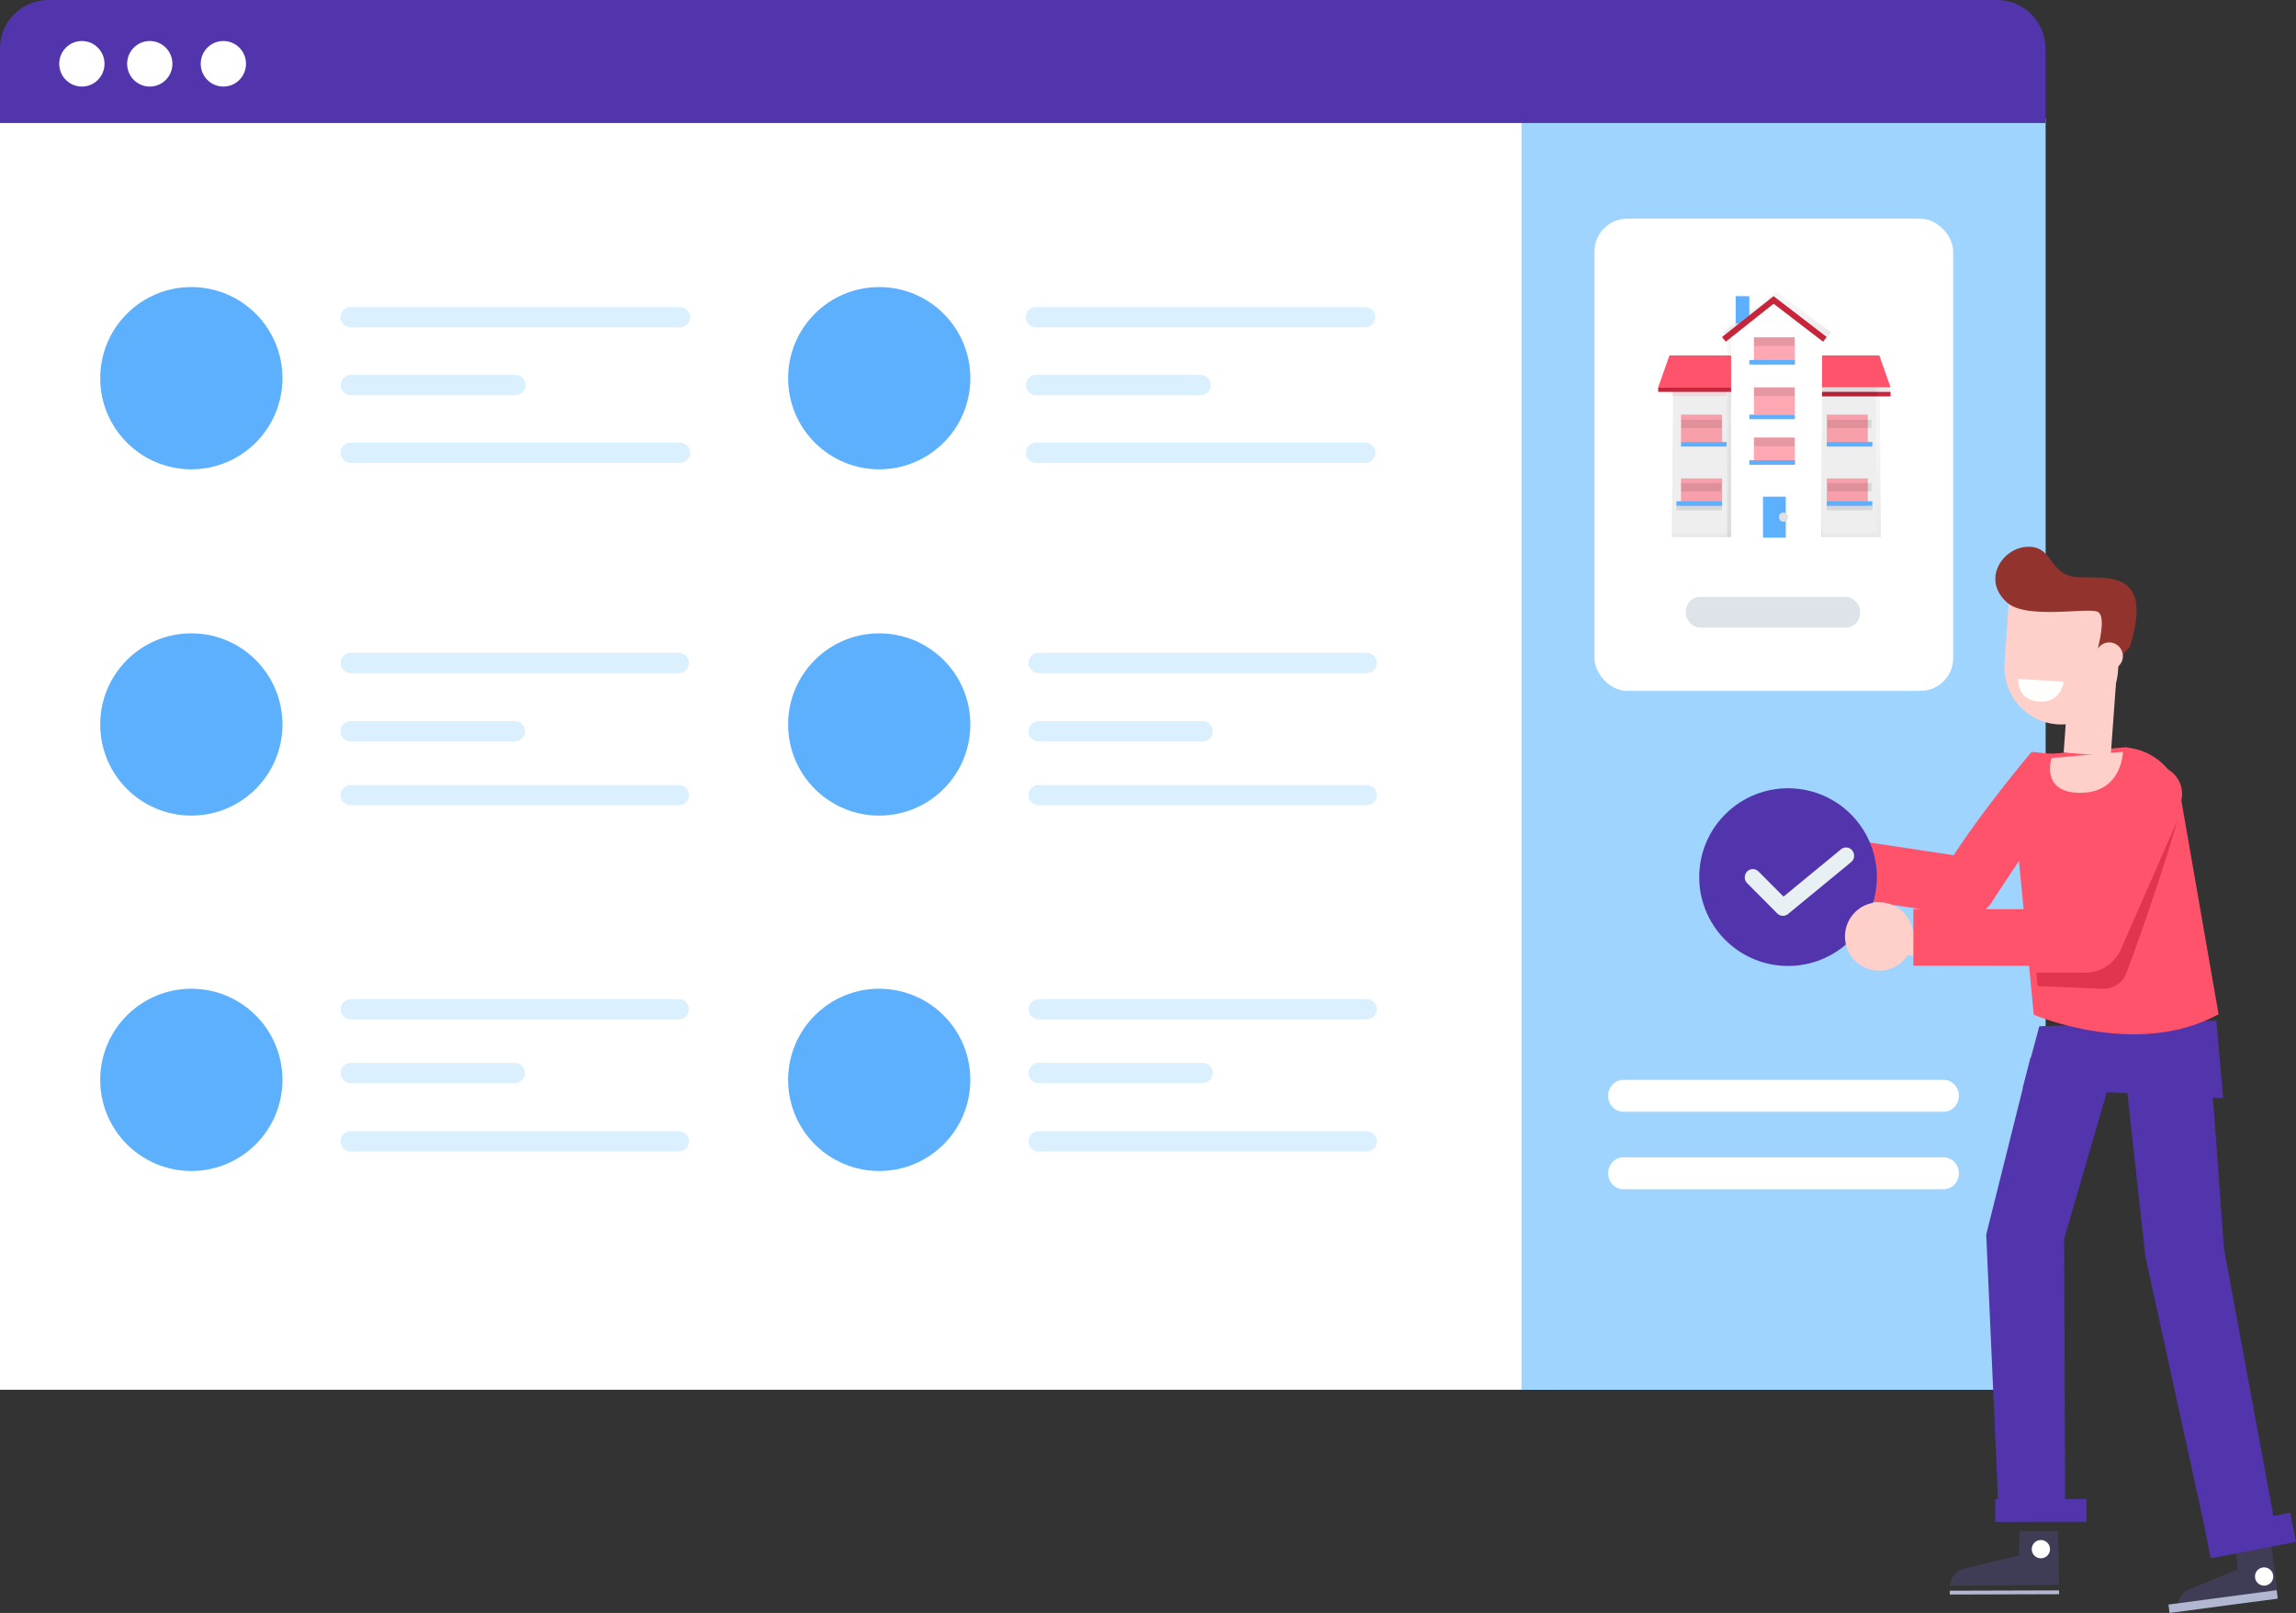 <?xml version="1.0" encoding="UTF-8"?> <svg xmlns="http://www.w3.org/2000/svg" xmlns:xlink="http://www.w3.org/1999/xlink" width="504" height="354" viewBox="0 0 504 354"><rect x="0" y="0" width="504" height="354" fill="#333333" stroke="none"/><defs><linearGradient id="a" x1="50%" x2="50%" y1="100%" y2="0%"><stop offset="0%" stop-color="gray" stop-opacity=".25"></stop><stop offset="54%" stop-color="gray" stop-opacity=".12"></stop><stop offset="100%" stop-color="gray" stop-opacity=".1"></stop></linearGradient><linearGradient id="b" x1="50.028%" x2="50.028%" y1="100%" y2="0%"><stop offset="0%" stop-color="gray" stop-opacity=".25"></stop><stop offset="54%" stop-color="gray" stop-opacity=".12"></stop><stop offset="100%" stop-color="gray" stop-opacity=".1"></stop></linearGradient><linearGradient id="c" x1="50.006%" x2="50.006%" y1="100%" y2="0%"><stop offset="0%" stop-color="gray" stop-opacity=".25"></stop><stop offset="54%" stop-color="gray" stop-opacity=".12"></stop><stop offset="100%" stop-color="gray" stop-opacity=".1"></stop></linearGradient><linearGradient id="d" x1="50.006%" x2="50.006%" y1="100%" y2="0%"><stop offset="0%" stop-color="gray" stop-opacity=".25"></stop><stop offset="54%" stop-color="gray" stop-opacity=".12"></stop><stop offset="100%" stop-color="gray" stop-opacity=".1"></stop></linearGradient><linearGradient id="e" x1="50.004%" x2="50.004%" y1="100%" y2="0%"><stop offset="0%" stop-color="gray" stop-opacity=".25"></stop><stop offset="54%" stop-color="gray" stop-opacity=".12"></stop><stop offset="100%" stop-color="gray" stop-opacity=".1"></stop></linearGradient><linearGradient id="f" x1="49.995%" x2="49.995%" y1="100%" y2="0%"><stop offset="0%" stop-color="gray" stop-opacity=".25"></stop><stop offset="54%" stop-color="gray" stop-opacity=".12"></stop><stop offset="100%" stop-color="gray" stop-opacity=".1"></stop></linearGradient><path id="g" d="M1.117 9.326L4.15.547z"></path></defs><g fill="none" fill-rule="evenodd"><path stroke="#EBEBEB" d="M.5 27.5h341v277H.5z"></path><path fill="#FFF" d="M449 305H0V26h449z"></path><path fill="#9ED4FE" d="M334 305h115V26H334z"></path><g transform="translate(348 48)"><rect width="78.75" height="103.625" x="2" fill="#FFF" rx="7.2"></rect><g transform="translate(0 16)"><path fill="url(#a)" fill-rule="nonzero" d="M45.9 37.91H.01L.325 3.546 13.45.072h18.557l13.577 2.46z" opacity=".7" transform="translate(19 16)"></path><path fill="#EEE" fill-rule="nonzero" d="M64 53H19l.32-33.526L31.96 16h18.897l12.823 2.46z"></path><path fill="url(#b)" fill-rule="nonzero" d="M.012.086H2.96v6.788H.012z" opacity=".7" transform="translate(33 1)"></path><path fill="url(#c)" fill-rule="nonzero" d="M16.826 7.234V.048H2.472L.034 7.234v.737h16.882v-.737z" opacity=".7" transform="translate(16 14)"></path><path fill="#FF536B" fill-rule="nonzero" d="M33 21H16l2.468-7H33z"></path><path fill="#C7253C" fill-rule="nonzero" d="M16 21h17v1H16z"></path><path fill="url(#d)" fill-rule="nonzero" d="M14.493.136H.101v7.1H.009v.729h16.927v-.73z" opacity=".7" transform="translate(50 14)"></path><path fill="#FF536B" fill-rule="nonzero" d="M50 21h17l-2.468-7H50z"></path><path fill="#C7253C" fill-rule="nonzero" d="M67 23H50v-1h17z"></path><path fill="#FF536B" fill-rule="nonzero" d="M21 41h9v6h-9z" opacity=".5"></path><path fill="#000" fill-rule="nonzero" d="M20 47h10v1H20z" opacity=".1"></path><path fill="#5DB0FE" fill-rule="nonzero" d="M20 46h10v1H20z"></path><path fill="#000" fill-rule="nonzero" d="M21.007 42.017h8.87v1.838h-8.87z" opacity=".1"></path><path fill="#FF536B" fill-rule="nonzero" d="M53 41h9v6h-9z" opacity=".5"></path><path fill="#000" fill-rule="nonzero" d="M53 47h10v1H53z" opacity=".1"></path><path fill="#5DB0FE" fill-rule="nonzero" d="M53 46h10v1H53z"></path><path fill="#000" fill-rule="nonzero" d="M53.15 42.017h9.658v1.838H53.15z" opacity=".1"></path><path fill="#FF536B" fill-rule="nonzero" d="M53 27h9v6h-9z" opacity=".5"></path><path fill="#000" fill-rule="nonzero" d="M53 33h10v1H53z" opacity=".1"></path><path fill="#5DB0FE" fill-rule="nonzero" d="M53 33h10v1H53z"></path><path fill="#000" fill-rule="nonzero" d="M53.15 28.126h9.658v1.838H53.15z" opacity=".1"></path><path fill="#FF536B" fill-rule="nonzero" d="M21 27h9v6h-9z" opacity=".5"></path><path fill="#5DB0FE" fill-rule="nonzero" d="M21 33h10v1H21z" opacity=".1"></path><path fill="#5DB0FE" fill-rule="nonzero" d="M21 33h10v1H21z"></path><path fill="#000" fill-rule="nonzero" d="M21.088 28.126h8.87v1.838h-8.87z" opacity=".1"></path><path fill="url(#e)" fill-rule="nonzero" d="M23.13 9.95L11.897 1.659 1.023 9.945.17 8.927 11.884 0l12.082 8.92z" opacity=".7" transform="translate(30)"></path><path fill="#C7253C" fill-rule="nonzero" d="M19 21.931h12v1H19z" opacity=".1"></path><path fill="#000" fill-rule="nonzero" d="M52 21.931h12v1H52z" opacity=".1"></path><path fill="#5DB0FE" fill-rule="nonzero" d="M33 1h3v6h-3z"></path><path fill="url(#f)" fill-rule="nonzero" d="M20.973 44.828H.146V.504L10.65.1l10.323.404z" opacity=".7" transform="translate(31 9)"></path><path fill="#FFF" fill-rule="nonzero" d="M51.817 54H32V9.505L41.909 2 52 9.781z"></path><path fill="#5DB0FE" fill-rule="nonzero" d="M39 45h5v9h-5z"></path><path fill="#000" fill-rule="nonzero" d="M36 37h10v1H36z" opacity=".1"></path><path fill="#FF536B" fill-rule="nonzero" d="M37 32h9v6h-9z" opacity=".5"></path><path fill="#5DB0FE" fill-rule="nonzero" d="M36 37h10v1H36z"></path><path fill="#000" fill-rule="nonzero" d="M37.029 32.106h8.87v1.838h-8.87z" opacity=".1"></path><path fill="#FF536B" fill-rule="nonzero" d="M37 21h9v6h-9z" opacity=".5"></path><path fill="#5DB0FE" fill-rule="nonzero" d="M36 27h10v1H36z"></path><path fill="#000" fill-rule="nonzero" d="M37.029 21.098h8.87v1.838h-8.87z" opacity=".1"></path><path fill="#FF536B" fill-rule="nonzero" d="M37 10h9v6h-9z" opacity=".5"></path><path fill="#5DB0FE" fill-rule="nonzero" d="M36 15h10v1H36z"></path><path fill="#000" fill-rule="nonzero" d="M37.029 10.089h8.87v1.838h-8.87z" opacity=".1"></path><path fill="#C7253C" fill-rule="nonzero" d="M52.192 11L41.335 2.666l-10.51 8.327L30 9.97 41.322 1 53 9.962z"></path><circle cx="43.5" cy="49.5" r="1" fill="#E0E0E0" fill-rule="nonzero"></circle></g><rect width="38.25" height="6.75" x="22.062" y="83" fill="#DDE3E9" rx="3.15"></rect></g><path fill="#5235AD" d="M438.367 0H10.633C4.76 0 0 4.76 0 10.633V27h449V10.633C449 4.76 444.239 0 438.367 0"></path><g fill="#FFF"><path d="M22.94 14c0 2.763-2.226 5-4.97 5-2.745 0-4.97-2.237-4.97-5 0-2.761 2.225-5 4.97-5 2.744 0 4.97 2.239 4.97 5M37.848 14c0 2.763-2.225 5-4.969 5-2.745 0-4.97-2.237-4.97-5 0-2.761 2.225-5 4.97-5 2.744 0 4.97 2.239 4.97 5M54 14c0 2.763-2.224 5-4.969 5s-4.97-2.237-4.97-5c0-2.761 2.225-5 4.97-5C51.776 9 54 11.239 54 14"></path></g><path fill="#5DB0FE" d="M62 83c0 11.046-8.954 20-20 20-11.047 0-20-8.954-20-20s8.953-20 20-20c11.046 0 20 8.954 20 20M213 83c0 11.046-8.954 20-20 20-11.047 0-20-8.954-20-20s8.953-20 20-20c11.046 0 20 8.954 20 20"></path><g stroke="#DBF0FF" stroke-linecap="round" stroke-linejoin="round" stroke-width="4.463"><path d="M77 69.62h72.257M227.422 69.62h72.257M77 84.5h36.128M227.422 84.5h36.128M77 99.38h72.257M227.422 99.38h72.257"></path></g><path fill="#5DB0FE" d="M62 159c0 11.047-8.954 20-20 20-11.047 0-20-8.953-20-20s8.953-20 20-20c11.046 0 20 8.953 20 20M213 159c0 11.047-8.954 20-20 20-11.047 0-20-8.953-20-20s8.953-20 20-20c11.046 0 20 8.953 20 20"></path><path stroke="#DBF0FF" stroke-linecap="round" stroke-linejoin="round" stroke-width="4.463" d="M77 145.5h72M228 145.5h72M77 160.5h36M228 160.5h36M77 174.5h72M228 174.5h72"></path><path fill="#5DB0FE" d="M62 237c0 11.046-8.954 20-20 20-11.047 0-20-8.954-20-20s8.953-20 20-20c11.046 0 20 8.954 20 20M213 237c0 11.046-8.954 20-20 20-11.047 0-20-8.954-20-20s8.953-20 20-20c11.046 0 20 8.954 20 20"></path><path stroke="#DBF0FF" stroke-linecap="round" stroke-linejoin="round" stroke-width="4.463" d="M77 221.5h72M228 221.5h72M77 235.5h36M228 235.5h36M77 250.5h72M228 250.5h72"></path><path fill="#FFF" d="M426.658 244h-70.316c-1.845 0-3.342-1.567-3.342-3.5s1.497-3.5 3.342-3.5h70.316c1.847 0 3.342 1.567 3.342 3.5s-1.495 3.5-3.342 3.5M426.658 261h-70.316c-1.845 0-3.342-1.567-3.342-3.498 0-1.935 1.497-3.502 3.342-3.502h70.316c1.847 0 3.342 1.567 3.342 3.502 0 1.93-1.495 3.498-3.342 3.498"></path><path fill="#314287" d="M367.008 163.826c0 .012-.008.028-.008.042 0 .09-.022.172-.002.26 0 0 .01.08.012.028v-.198l-.002-.132M368.985 161.992c-.006-.002-.012 0-.02-.002l.066.02c.018.004-.032-.014-.046-.018"></path><g><path fill="#5235AD" d="M447.657 225.238L444 238.804 488 241l-1.487-17-38.856 1.238"></path><path fill="#5235AD" d="M465 231l-11.901 40.9.237 61.79-14.521.31L436 270.962l9.723-38.869L465 231"></path><g transform="translate(460 236)"><mask id="h" fill="#fff"><use xlink:href="#g"></use></mask><path fill="#C3C4CD" d="M1.117 9.326H4.15V.547H1.117z" mask="url(#h)"></path></g><path fill="#313246" d="M464.5 238.5"></path><path fill="#5235AD" d="M459.344 246L452 237l10 .862-2.656 8.138M485.348 235.196l2.828 38.774L500 337.966 485.219 341l-14.286-65.277L466 231l19.348 4.196"></path><path fill="#3F3D56" d="M443.34 336.054l8.44-.054.22 11.844-24 .156c.172-1.86 1.449-3.327 3.302-3.772l11.885-2.845.152-5.329"></path><path fill="#B1B6D1" d="M451.989 349.04l-23.989.072.013.847 23.987-.07-.011-.848"></path><path fill="#FFFFFE" d="M450 339.986a2 2 0 1 1-4 .027 2 2 0 0 1 4-.027"></path><path fill="#3F3D56" d="M490.666 339.098l7.737-1.098L500 349.872 478.003 353c-.062-1.89.938-3.521 2.585-4.197l10.566-4.331-.488-5.374"></path><path fill="#B1B6D1" d="M499.753 349L476 352.151l.244 1.849L500 350.851l-.247-1.851"></path><path fill="#FFFFFE" d="M498.983 345.736a2.005 2.005 0 0 1-1.72 2.247 2.004 2.004 0 0 1-2.245-1.722 1.996 1.996 0 0 1 1.72-2.243 1.998 1.998 0 0 1 2.245 1.718"></path><path fill="#FF536B" d="M431.464 200.985l-.49-.054L393 195.188l1.844-12.637 34.02 5.146C435.626 177.241 445.97 165 445.97 165c-.077.158.384.556 0 0l11.968 1.261c.536 3.08-2.099 3.104-20.811 31.88a6.241 6.241 0 0 1-5.663 2.844"></path><path fill="#FF536B" d="M466.633 164l1.196.2c5.254.871 9.489 4.821 10.751 10.04L487 222.6c-17.904 9.84-40.56.104-40.56.104l-4.35-45.101c-.614-4.974 1.962-9.79 6.417-12.007L466.633 164"></path><path fill="#FFD0CA" d="M463.319 166L453 165.154 454.68 142l10.32.85-1.681 23.15"></path><path fill="#FFD0CA" d="M450.346 166.366L466 165s-.113 9.13-9.555 8.999c-8.63-.122-6.099-7.633-6.099-7.633"></path><path fill="#FFFFFE" d="M394.893 189.75a7.5 7.5 0 1 1-6.142-8.643 7.495 7.495 0 0 1 6.142 8.644"></path><path fill="#FFFFFE" d="M398.705 194.964l-7.639-.895c-1.994-.236-3.352-1.558-3.014-2.943.34-1.384 2.247-2.324 4.244-2.09l7.636.898c1.996.232 3.353 1.558 3.017 2.941-.34 1.384-2.248 2.325-4.244 2.089"></path><path fill="#5235AD" d="M411.953 193.845c-.742 10.745-10.054 18.85-20.797 18.108-10.743-.743-18.85-10.053-18.109-20.798.743-10.742 10.053-18.851 20.799-18.108 10.743.744 18.85 10.055 18.107 20.798"></path><path fill="#E9F0F4" d="M391.264 200.996a1.762 1.762 0 0 1-1.118-.512l-6.618-6.642a1.839 1.839 0 0 1-.021-2.557 1.745 1.745 0 0 1 2.501-.022l5.496 5.516L404.12 186.4a1.742 1.742 0 0 1 2.487.274 1.83 1.83 0 0 1-.266 2.54L392.497 200.6c-.36.295-.801.425-1.233.395"></path><path fill="#FFD0CA" d="M451.62 158.97c-6.878-.479-12.065-6.477-11.59-13.395L441.1 130l24.9 1.733-1.07 15.574c-.478 6.918-6.436 12.141-13.31 11.663"></path><path fill="#93332D" d="M465.656 144l-3.62-.178a1.56 1.56 0 0 1-1.439-1.933c.634-2.574 1.452-7.01-.216-7.65-2.369-.907-15.487 1.69-19.694-1.915-5.922-5.075-1.001-12.337 4.609-12.324 5.61.015 4.405 6.42 10.934 6.685 6.528.262 16.577-1.654 11.284 15.317L465.656 144"></path><path fill="#FFD0CA" d="M465.993 144.207a3.001 3.001 0 0 1-3.2 2.786 2.997 2.997 0 0 1-2.786-3.2 2.999 2.999 0 1 1 5.986.414M419.982 206.018a7.5 7.5 0 1 1-14.964-1.037 7.5 7.5 0 0 1 14.964 1.037"></path><path fill="#FFD0CA" d="M425.089 209.993l-7.682-.406c-2.01-.107-3.538-1.448-3.398-2.984.138-1.533 1.894-2.703 3.9-2.596l7.686.405c2.008.107 3.536 1.45 3.396 2.983-.138 1.536-1.894 2.704-3.902 2.598"></path><path fill="#FF536B" d="M420 211.943l.015-12.43 34.898.053 11.996-27.93c1.45-3.121 5.205-4.498 8.387-3.075 3.18 1.425 4.582 5.111 3.132 8.234l-13.689 31.569c-1.031 2.216-3.285 3.638-5.77 3.636L420 211.943"></path><path fill="#5235AD" d="M438 334h20v-5h-20zM484 335.599L502.72 332l1.28 6.401L485.28 342l-1.28-6.401"></path><path fill="#FFFFFE" d="M443.002 149l9.998.631s-.59 5.064-5.972 4.288c-4.25-.613-4.026-4.919-4.026-4.919"></path><path fill="#E0354D" d="M447 213.46l11.23.02a8.65 8.65 0 0 0 7.28-5.01L478 180c-4.84 16.607-11.21 33.517-11.21 33.517a5.249 5.249 0 0 1-5.124 3.48l-14.384-.584-.282-2.954"></path></g></g></svg> 